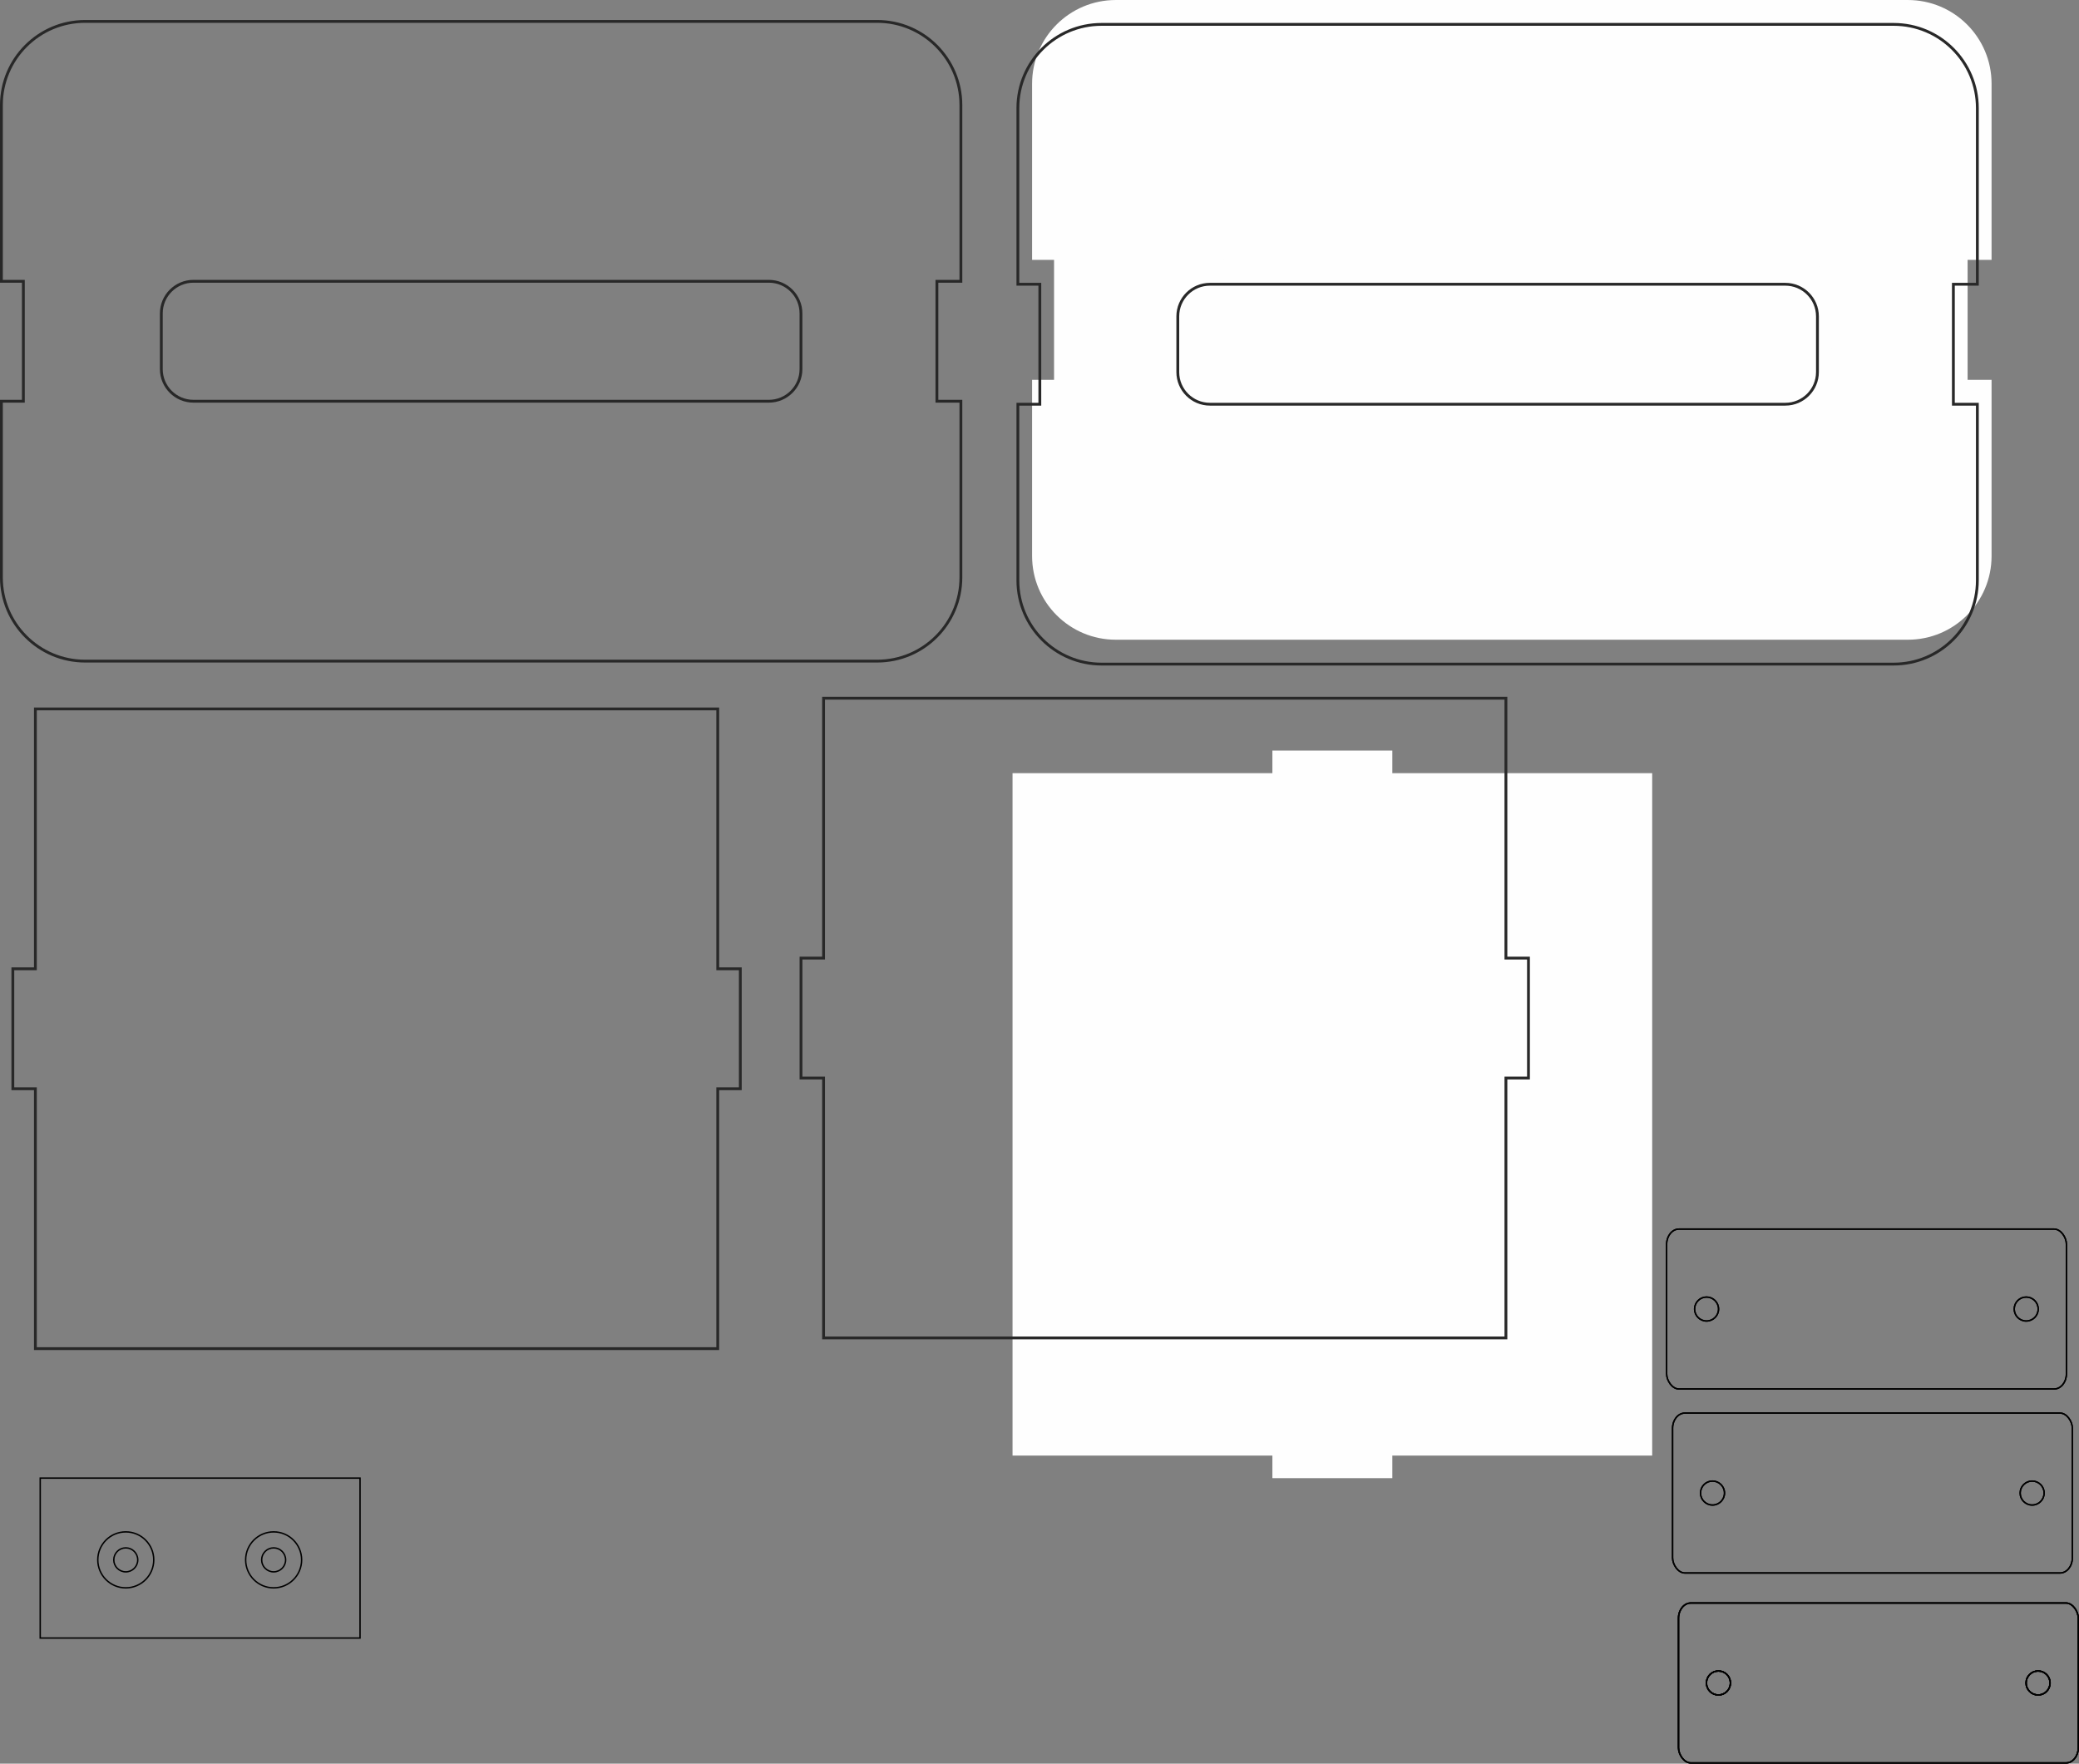 <?xml version="1.0" encoding="UTF-8"?>
<!DOCTYPE svg PUBLIC "-//W3C//DTD SVG 1.1//EN" "http://www.w3.org/Graphics/SVG/1.1/DTD/svg11.dtd">
<!-- Creator: CorelDRAW 2021 (64-Bit Not for commercial use) -->
<svg xmlns="http://www.w3.org/2000/svg" xml:space="preserve" width="260.017mm" height="220.554mm" version="1.1" style="shape-rendering:geometricPrecision; text-rendering:geometricPrecision; image-rendering:optimizeQuality; fill-rule:evenodd; clip-rule:evenodd"
viewBox="0 0 274.815 233.106"
 xmlns:xlink="http://www.w3.org/1999/xlink"
 xmlns:xodm="http://www.corel.com/coreldraw/odm/2003">
 <rect x="0" y="0" width="274.815" height="233.106" fill="#808080" stroke="none"/>
 <defs>
  <style type="text/css">
   <![CDATA[
    .str3 {stroke:black;stroke-width:0.186;stroke-miterlimit:2.613}
    .str0 {stroke:#282828;stroke-width:0.373;stroke-miterlimit:10}
    .str2 {stroke:#282828;stroke-width:0.373;stroke-miterlimit:10}
    .str1 {stroke:#282828;stroke-width:0.373;stroke-miterlimit:10}
    .fil2 {fill:none}
    .fil1 {fill:none;fill-rule:nonzero}
    .fil0 {fill:#FEFEFE;fill-rule:nonzero}
   ]]>
  </style>
 </defs>
 <g id="Layer_x0020_1">
  <path class="fil0" d="M263.258 34.35l0 -23.285c0,-6.111 -4.953,-11.064 -11.065,-11.064l-104.7 0c-6.111,0 -11.065,4.954 -11.065,11.064l0 23.285 2.902 0 0 15.854 -2.902 0 0 23.285c0,6.111 4.954,11.065 11.065,11.065l104.7 0c6.111,0 11.065,-4.954 11.065,-11.065l0 -23.285 -3.17 0 0 -15.854 3.17 0z"/>
  <path class="fil0" d="M237.873 50.203l-76.059 0c-2.346,0 -4.247,-1.902 -4.247,-4.247l0 -7.36c0,-2.345 1.901,-4.247 4.247,-4.247l76.059 0c2.346,0 4.247,1.901 4.247,4.247l0 7.36c0,2.345 -1.901,4.247 -4.247,4.247z"/>
  <g id="_3061770410096">
   <path class="fil1 str0" d="M261.379 37.571l0 -23.285c0,-6.111 -4.953,-11.064 -11.065,-11.064l-104.7 0c-6.111,0 -11.065,4.954 -11.065,11.064l0 23.285 2.902 0 0 15.854 -2.902 0 0 23.285c0,6.111 4.954,11.065 11.065,11.065l104.7 0c6.111,0 11.065,-4.954 11.065,-11.065l0 -23.285 -3.17 0 0 -15.854 3.17 0z"/>
   <path class="fil1 str0" d="M235.994 53.425l-76.059 0c-2.346,0 -4.247,-1.902 -4.247,-4.247l0 -7.36c0,-2.345 1.901,-4.247 4.247,-4.247l76.059 0c2.346,0 4.247,1.901 4.247,4.247l0 7.36c0,2.345 -1.901,4.247 -4.247,4.247z"/>
  </g>
  <polygon class="fil0" points="218.396,102.191 184.046,102.191 184.046,99.208 168.193,99.208 168.193,102.191 133.843,102.191 133.843,192.388 168.193,192.388 168.193,195.371 184.046,195.371 184.046,192.388 218.396,192.388 "/>
  <polygon class="fil1 str1" points="108.864,92.284 108.864,126.634 105.881,126.634 105.881,142.488 108.864,142.488 108.864,176.837 199.061,176.837 199.061,142.488 202.043,142.488 202.043,126.634 199.061,126.634 199.061,92.284 "/>
  <g id="_3061770411296">
   <path class="fil1 str0" d="M127.016 37.178l0 -23.285c0,-6.111 -4.953,-11.064 -11.065,-11.064l-104.7 0c-6.111,0 -11.065,4.954 -11.065,11.064l0 23.285 2.902 0 0 15.854 -2.902 0 0 23.285c0,6.111 4.954,11.065 11.065,11.065l104.7 0c6.111,0 11.065,-4.954 11.065,-11.065l0 -23.285 -3.17 0 0 -15.854 3.17 0z"/>
   <path class="fil1 str0" d="M101.63 53.032l-76.059 0c-2.346,0 -4.247,-1.902 -4.247,-4.247l0 -7.36c0,-2.345 1.901,-4.247 4.247,-4.247l76.059 0c2.346,0 4.247,1.901 4.247,4.247l0 7.36c0,2.345 -1.901,4.247 -4.247,4.247z"/>
  </g>
  <polygon class="fil1 str2" points="94.876,178.252 94.876,143.902 97.859,143.902 97.859,128.049 94.876,128.049 94.876,93.699 4.678,93.699 4.678,128.049 1.696,128.049 1.696,143.902 4.678,143.902 4.678,178.252 "/>
  <rect class="fil2 str3" x="5.316" y="195.365" width="42.276" height="21.138"/>
  <circle class="fil2 str3" cx="16.625" cy="206.172" r="3.699"/>
  <circle class="fil2 str3" cx="36.172" cy="206.172" r="3.699"/>
  <circle class="fil2 str3" cx="16.625" cy="206.172" r="1.585"/>
  <circle class="fil2 str3" cx="36.172" cy="206.172" r="1.585"/>
  <rect class="fil2 str3" x="221.876" y="211.874" width="52.846" height="21.138" rx="1.629" ry="2.008"/>
  <circle class="fil2 str3" cx="269.406" cy="222.444" r="1.585"/>
  <circle class="fil2 str3" cx="227.154" cy="222.444" r="1.585"/>
  <circle class="fil2 str3" cx="269.406" cy="222.444" r="1.585"/>
  <circle class="fil2 str3" cx="227.154" cy="222.444" r="1.585"/>
  <rect class="fil2 str3" x="221.092" y="186.77" width="52.846" height="21.138" rx="1.629" ry="2.008"/>
  <circle class="fil2 str3" cx="268.622" cy="197.339" r="1.585"/>
  <circle class="fil2 str3" cx="226.37" cy="197.339" r="1.585"/>
  <rect class="fil2 str3" x="221.092" y="186.77" width="52.846" height="21.138" rx="1.629" ry="2.008"/>
  <circle class="fil2 str3" cx="268.622" cy="197.339" r="1.585"/>
  <circle class="fil2 str3" cx="226.37" cy="197.339" r="1.585"/>
  <rect class="fil2 str3" x="221.876" y="211.874" width="52.846" height="21.138" rx="1.629" ry="2.008"/>
  <circle class="fil2 str3" cx="269.406" cy="222.444" r="1.585"/>
  <circle class="fil2 str3" cx="227.154" cy="222.444" r="1.585"/>
  <rect class="fil2 str3" x="221.876" y="211.874" width="52.846" height="21.138" rx="1.629" ry="2.008"/>
  <circle class="fil2 str3" cx="269.406" cy="222.444" r="1.585"/>
  <circle class="fil2 str3" cx="227.154" cy="222.444" r="1.585"/>
  <rect class="fil2 str3" x="220.307" y="162.45" width="52.846" height="21.138" rx="1.629" ry="2.008"/>
  <circle class="fil2 str3" cx="267.837" cy="173.019" r="1.585"/>
  <circle class="fil2 str3" cx="225.585" cy="173.019" r="1.585"/>
  <rect class="fil2 str3" x="220.307" y="162.45" width="52.846" height="21.138" rx="1.629" ry="2.008"/>
  <circle class="fil2 str3" cx="267.837" cy="173.019" r="1.585"/>
  <circle class="fil2 str3" cx="225.585" cy="173.019" r="1.585"/>
 </g>
</svg>
